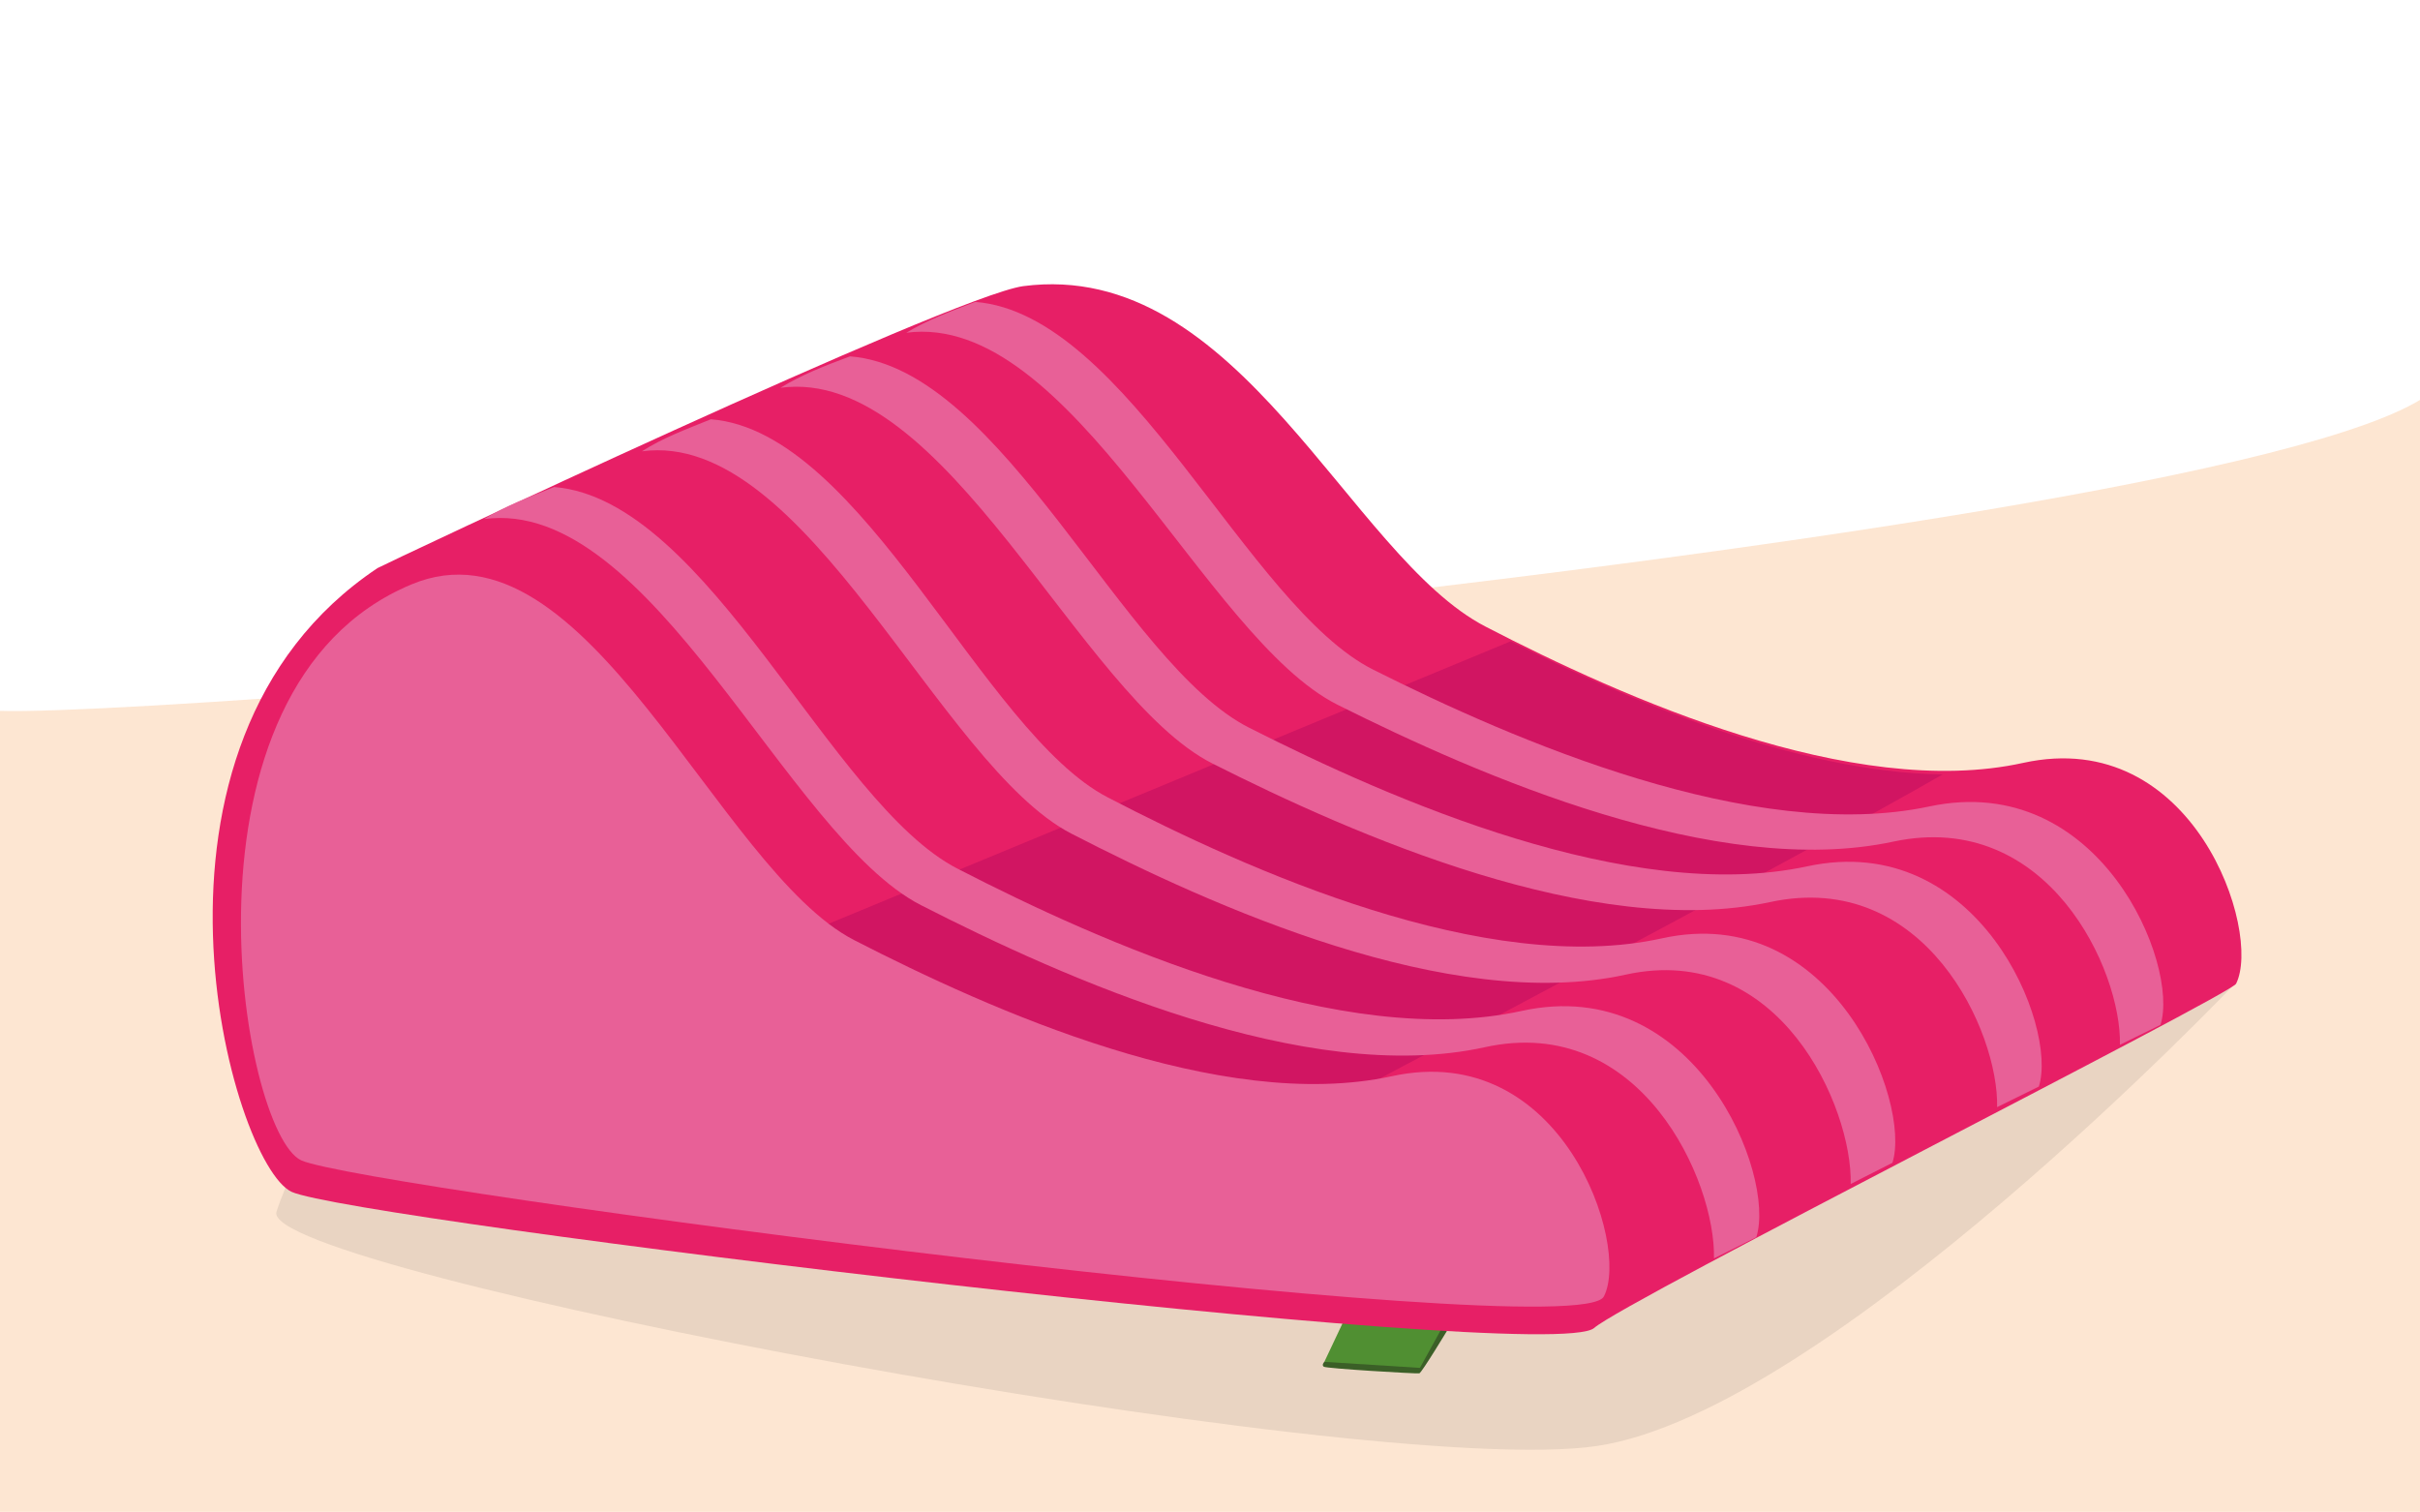 <?xml version="1.0" encoding="utf-8"?>
<!-- Generator: Adobe Illustrator 27.0.1, SVG Export Plug-In . SVG Version: 6.00 Build 0)  -->
<svg version="1.1" id="Ebene_1" xmlns="http://www.w3.org/2000/svg" xmlns:xlink="http://www.w3.org/1999/xlink" x="0px" y="0px"
	 viewBox="0 0 400 250" style="enable-background:new 0 0 400 250;" xml:space="preserve">
<style type="text/css">
	.st0{opacity:0.4;fill:#FAC28F;}
	.st1{opacity:8.000000e-02;fill:#010202;}
	.st2{fill:#3B5F27;}
	.st3{fill:#508F32;}
	.st4{fill:#E71F66;}
	.st5{fill:#D11562;}
	.st6{fill:#E86097;}
</style>
<path class="st0" d="M401.1,65.4C364.3,90.8,33.5,118.6,0,117.5c0,33.8-0.4,132.4-0.4,132.4h401.5v-127V65.4z"/>
<path class="st1" d="M65.8,164.2c-3.6,2.1-17,26.3-20.1,36.1c-3.1,9.8,180.1,44.4,218.3,38.7s105.5-76.5,105.5-76.5l-131.4-8.1
	L65.8,164.2z"/>
<g>
	<path class="st2" d="M220.5,224.6l-1.6,0.5c0,0-0.5,0.5-0.1,0.8c0.3,0.3,15.4,1.2,15.8,1.1s4.8-7.4,4.8-7.4l-1-0.3L220.5,224.6z"/>
	<polygon class="st3" points="238.5,219.2 234.7,226.1 218.9,225.1 222.3,217.9 	"/>
</g>
<path class="st4" d="M334.4,126.1c-28.2,6.2-66.2-10.8-88.8-22.5c-22.6-11.6-40.7-61-76.5-56.3C157.1,49,62.8,93.6,62.4,93.9
	C18.8,123,38.2,192.3,48.2,197c10,4.6,208.1,28.8,215.3,22.5c4.9-4.4,105.1-55,106.1-56.9C373.9,154,362.6,119.9,334.4,126.1z"/>
<path class="st5" d="M249.7,106L121,159.3l91.9,27c0,0,85.6-45.2,108.2-58.3C296.8,127.7,268.8,115.6,249.7,106z"/>
<path class="st6" d="M68,96.6c28.9-12.1,50.6,47.2,73.2,58.8c22.6,11.6,60.5,28.6,88.8,22.5c28.2-6.2,39.5,27.9,35.1,36.4
	S59.9,196.4,49.8,191.8C39.8,187.2,27.3,113.6,68,96.6z"/>
<path class="st6" d="M312.8,192.2c3.2-10.2-10-43.3-38.1-37.1c-29.1,6.4-68.3-11.2-91.6-23.3c-20.7-10.7-40.4-60.5-65.6-62.5
	c-4.2,1.7-8,3.1-11.4,5.3c27.2-3.7,49.1,51.9,71,63.2c23.3,12,62.5,29.7,91.6,23.3c25.4-5.6,37.5,21.9,37.2,34.6L312.8,192.2z"/>
<path class="st6" d="M337,179.6c3.2-10-10-42.5-38.3-36.4c-29.3,6.3-68.7-11-92.2-22.9c-20.9-10.5-40.7-59.4-66-61.4
	c-4.3,1.6-8.1,3.1-11.5,5.2c27.3-3.7,49.4,51,71.4,62.1c23.4,11.8,62.9,29.2,92.2,22.9c25.6-5.5,37.8,21.5,37.5,33.9L337,179.6z"/>
<path class="st6" d="M357.1,169.4c3.2-9.9-10-42.1-38.2-36.1c-29.2,6.2-68.6-10.9-91.9-22.6c-20.8-10.4-40.6-58.8-65.8-60.8
	c-4.2,1.6-8.1,3.1-11.4,5.1c27.3-3.6,49.3,50.5,71.3,61.5c23.4,11.7,62.7,28.9,91.9,22.6c25.5-5.4,37.7,21.3,37.4,33.6L357.1,169.4z
	"/>
<path class="st6" d="M290.3,204.5c3.3-10.3-10.1-43.7-38.8-37.4c-29.6,6.5-69.5-11.3-93.2-23.5c-21.1-10.8-41.1-61-66.7-63.1
	c-4.3,1.7-8.2,3.2-11.6,5.3c27.7-3.8,50,52.4,72.2,63.8c23.7,12.1,63.6,30,93.2,23.5c25.8-5.7,38.2,22.1,37.9,34.9L290.3,204.5z"/>
</svg>
